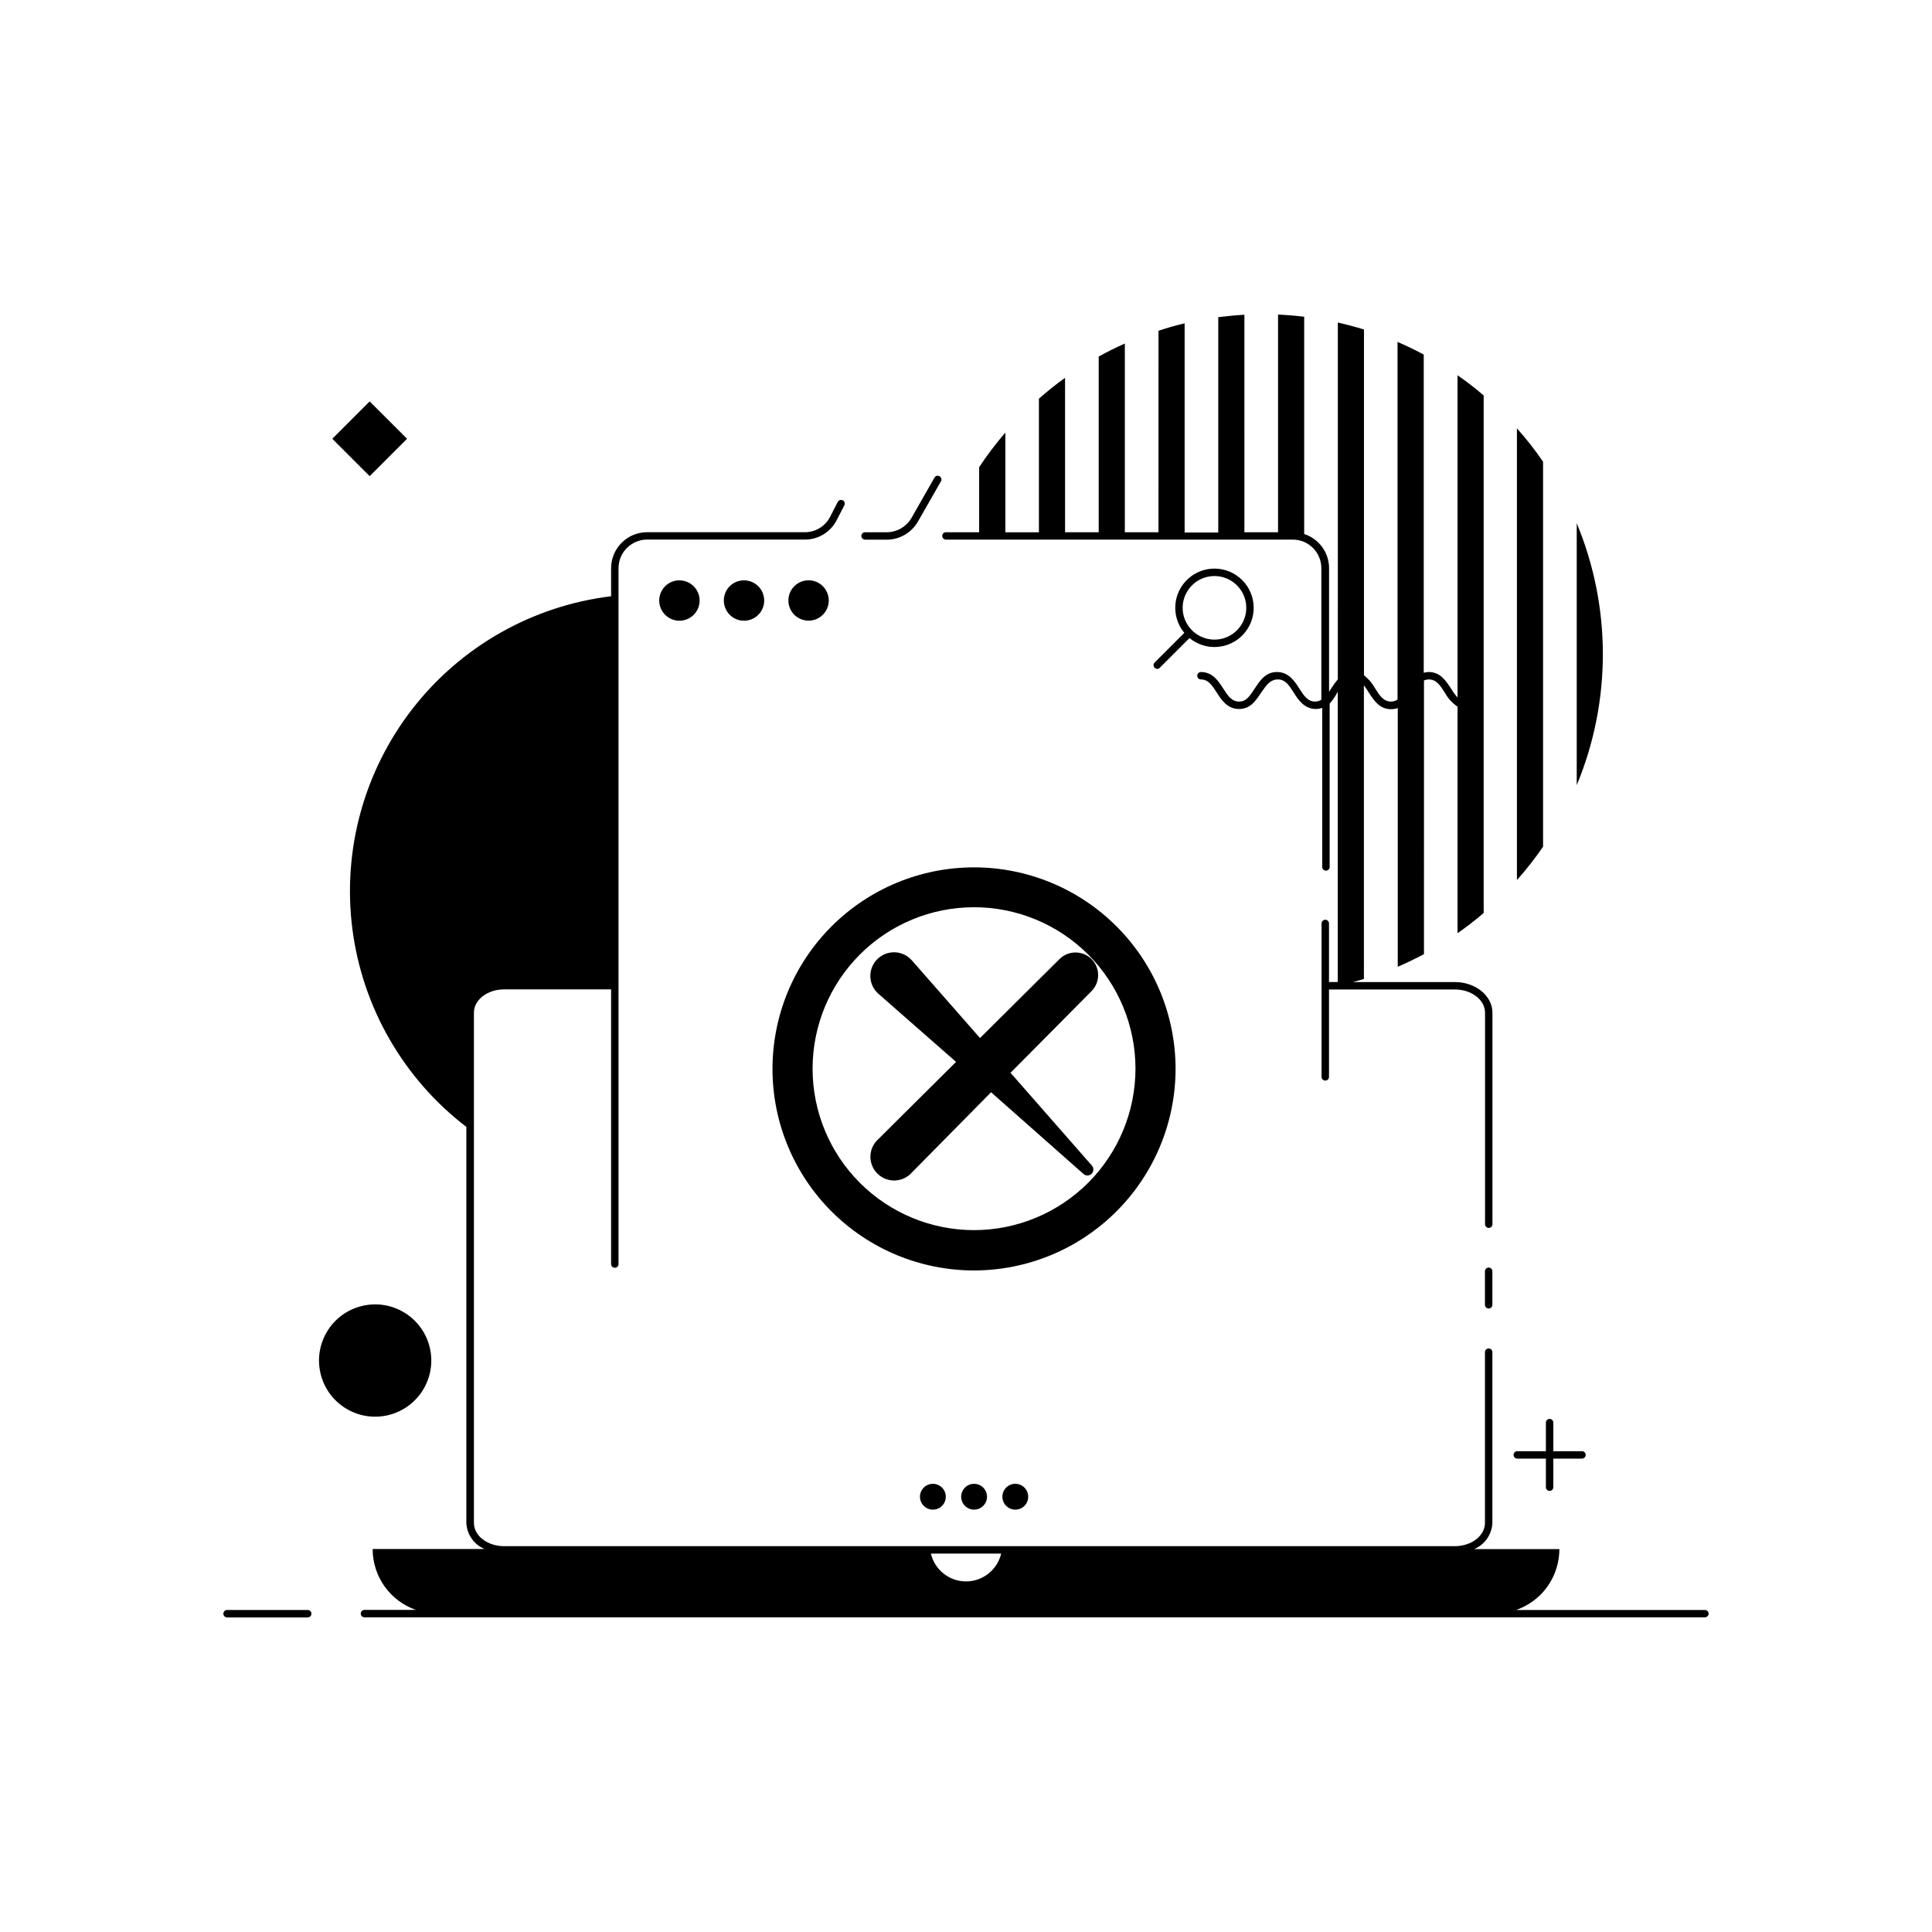 <?xml version="1.0" encoding="UTF-8"?>
<!-- Uploaded to: SVG Repo, www.svgrepo.com, Generator: SVG Repo Mixer Tools -->
<svg fill="#000000" width="800px" height="800px" version="1.1" viewBox="144 144 512 512" xmlns="http://www.w3.org/2000/svg">
 <g>
  <path d="m561.85 282.66v69.414c9.234-22.215 9.234-47.195 0-69.414z"/>
  <path d="m552.93 266.35c-2.121-3.09-4.434-6.043-6.93-8.836v119.71c2.496-2.797 4.809-5.75 6.93-8.84z"/>
  <path d="m232.06 260.28 9.906-9.906 9.906 9.906-9.906 9.906z"/>
  <path d="m257.9 501.14c1.887 7.996-3.066 16.008-11.062 17.898-7.996 1.887-16.008-3.066-17.898-11.062-1.887-8 3.066-16.012 11.062-17.898 8-1.891 16.012 3.062 17.898 11.062"/>
  <path d="m546.08 530.55h7.598v7.578c0 0.543 0.441 0.984 0.984 0.984 0.543 0 0.984-0.441 0.984-0.984v-7.578h7.598c0.539-0.008 0.973-0.445 0.984-0.984 0-0.258-0.105-0.508-0.289-0.695-0.184-0.184-0.438-0.285-0.695-0.285h-7.598v-7.578c0-0.543-0.441-0.984-0.984-0.984-0.543 0-0.984 0.441-0.984 0.984v7.578h-7.598c-0.258 0-0.508 0.102-0.688 0.289-0.18 0.184-0.281 0.434-0.273 0.691 0 0.539 0.426 0.977 0.961 0.984z"/>
  <path d="m394.55 287h92.043c4.184 0 7.578 3.391 7.578 7.578v34.871c-0.5 0.316-1.082 0.477-1.672 0.473-1.969 0-2.973-1.594-4.172-3.465s-2.793-4.367-5.902-4.367-4.527 2.32-5.902 4.367c-1.379 2.047-2.203 3.465-4.172 3.465s-2.992-1.594-4.191-3.465-2.773-4.367-5.902-4.367h-0.008c-0.535 0.012-0.965 0.449-0.965 0.984-0.004 0.258 0.094 0.508 0.277 0.695 0.18 0.184 0.43 0.289 0.688 0.289 1.969 0 2.992 1.594 4.191 3.465 1.199 1.871 2.773 4.367 5.902 4.367s4.508-2.32 5.902-4.367c1.402-2.051 2.445-3.465 4.414-3.465s2.992 1.594 4.172 3.465c1.18 1.871 2.793 4.367 5.902 4.367 0.57-0.004 1.137-0.102 1.672-0.297v42.156c0 0.543 0.441 0.984 0.984 0.984s0.984-0.441 0.984-0.984v-43.297c0.797-0.891 1.477-1.875 2.027-2.934l0.117-0.156v76.891h-2.32v-15.527c0-0.543-0.441-0.984-0.984-0.984-0.543 0-0.984 0.441-0.984 0.984v40.66-0.004c0 0.547 0.441 0.984 0.984 0.984 0.543 0 0.984-0.438 0.984-0.984v-23.16h33.34c4.43 0 8.012 2.754 8.012 6.141v56.07l-0.004-0.004c0.012 0.539 0.445 0.973 0.984 0.984 0.262 0 0.512-0.105 0.695-0.289s0.289-0.434 0.289-0.695v-56.066c0-4.469-4.488-8.109-9.977-8.109h-26.961c0.965-0.254 1.969-0.531 2.875-0.828l-0.004-77.812c0.477 0.629 0.918 1.285 1.316 1.965 1.301 1.969 2.793 4.367 5.902 4.367l0.004 0.004c0.598-0.004 1.188-0.113 1.75-0.316v68.566c2.383-1.023 4.684-2.144 6.945-3.344l0.004-72.523c0.414-0.184 0.863-0.281 1.316-0.273 1.969 0 2.992 1.594 4.191 3.465v-0.004c0.801 1.508 1.965 2.793 3.387 3.742v60.043c2.402-1.664 4.711-3.449 6.926-5.356v-137.15c-2.215-1.906-4.523-3.691-6.926-5.352v85.391c-0.66-0.73-1.242-1.527-1.734-2.383-1.32-1.969-2.793-4.367-5.902-4.367-0.445 0.004-0.891 0.07-1.32 0.195v-84.328c-2.262-1.199-4.566-2.32-6.945-3.344v94.777c-0.516 0.352-1.125 0.539-1.75 0.531-1.969 0-2.992-1.594-4.172-3.465-0.746-1.355-1.758-2.547-2.973-3.504v-91.629c-2.281-0.707-4.586-1.32-6.926-1.852l-0.004 94.566c-0.648 0.758-1.234 1.566-1.75 2.418l-0.57 0.867v-32.746c0-4.133-2.664-7.789-6.594-9.055v-57.582c-2.281-0.277-4.606-0.473-6.926-0.57v57.68h-8.914l-0.004-57.641c-2.344 0.137-4.644 0.355-6.926 0.648v57.07h-8.914v-55.438c-2.344 0.551-4.664 1.199-6.926 1.969l-0.004 53.391h-8.914v-50.008c-2.363 1.043-4.664 2.203-6.926 3.445v46.562h-8.914l-0.004-40.914c-2.402 1.711-4.703 3.562-6.926 5.512v35.426h-8.895v-26.434c-2.508 2.906-4.828 5.969-6.949 9.172v17.238h-8.797c-0.535 0-0.973 0.43-0.984 0.965 0.004 0.273 0.117 0.539 0.316 0.727 0.148 0.137 0.332 0.227 0.531 0.258z"/>
  <path d="m373.25 287.02h5.727c3.422-0.004 6.582-1.836 8.285-4.801l6.102-10.668c0.266-0.473 0.098-1.07-0.375-1.34-0.223-0.133-0.492-0.172-0.742-0.105-0.254 0.066-0.469 0.234-0.598 0.461l-6.082 10.668h0.004c-1.359 2.359-3.871 3.812-6.594 3.816h-5.727c-0.543 0-0.984 0.441-0.984 0.984 0.012 0.539 0.445 0.973 0.984 0.984z"/>
  <path d="m318.7 303.15c0 2.164 1.305 4.117 3.305 4.945s4.305 0.371 5.836-1.16 1.988-3.832 1.16-5.832-2.781-3.305-4.945-3.305c-1.422-0.008-2.789 0.555-3.793 1.562-1.004 1.004-1.566 2.367-1.562 3.789z"/>
  <path d="m335.82 303.15c0 2.168 1.309 4.121 3.312 4.949 2 0.824 4.305 0.363 5.836-1.172 1.527-1.535 1.98-3.84 1.145-5.84-0.832-2-2.793-3.297-4.957-3.289-1.418 0-2.777 0.562-3.781 1.566-1 1.008-1.559 2.367-1.555 3.785z"/>
  <path d="m363.63 303.15c0.008-2.168-1.289-4.125-3.289-4.957-2-0.836-4.305-0.383-5.84 1.145-1.535 1.531-1.996 3.836-1.172 5.836 0.828 2.004 2.781 3.309 4.949 3.309 2.949 0 5.34-2.383 5.352-5.332z"/>
  <path d="m538.51 479.92c-0.535 0-0.973 0.43-0.984 0.965v8.914c0.012 0.539 0.449 0.965 0.984 0.965 0.258 0.008 0.508-0.094 0.695-0.273 0.184-0.184 0.289-0.43 0.289-0.691v-8.914c0-0.258-0.105-0.508-0.289-0.688-0.188-0.184-0.438-0.281-0.695-0.277z"/>
  <path d="m459.21 313.07c4.273 3.547 10.578 3.109 14.316-0.992 3.742-4.106 3.594-10.422-0.332-14.348s-10.242-4.074-14.348-0.332c-4.102 3.738-4.539 10.043-0.992 14.316l-7.871 7.871h-0.004c-0.273 0.281-0.355 0.699-0.207 1.062 0.152 0.363 0.504 0.605 0.898 0.609 0.262 0.004 0.512-0.102 0.688-0.293l7.871-7.871zm0.629-13.895c2.398-2.438 6.035-3.184 9.199-1.891 3.164 1.297 5.234 4.375 5.234 7.797 0 3.418-2.07 6.5-5.234 7.797-3.164 1.293-6.801 0.547-9.199-1.895-3.231-3.273-3.231-8.535 0-11.809z"/>
  <path d="m595.82 570.66h-50.027c2.422-0.855 4.625-2.231 6.453-4.035 3.203-3.215 5-7.566 5-12.102h-22.574c2.809-1.176 4.688-3.867 4.824-6.91v-45.281c0-0.262-0.105-0.512-0.289-0.695-0.184-0.188-0.434-0.289-0.695-0.289-0.539 0.008-0.973 0.445-0.984 0.984v45.262c0 3.406-3.582 6.16-8.012 6.16h-251.91c-4.43 0-8.012-2.754-8.012-6.16l0.004-135.24c0-3.406 3.582-6.16 8.012-6.16h28.34v72.816c0.008 0.535 0.445 0.961 0.98 0.961 0.262 0.008 0.512-0.094 0.695-0.273 0.188-0.184 0.289-0.43 0.289-0.688v-184.44c0.012-4.184 3.398-7.566 7.578-7.578h41.781c3.617 0.023 6.93-2.027 8.52-5.273l1.969-3.816v-0.004c0.125-0.23 0.145-0.5 0.062-0.75-0.078-0.25-0.258-0.453-0.496-0.566-0.484-0.234-1.062-0.043-1.316 0.434l-1.969 3.836c-1.27 2.574-3.898 4.203-6.769 4.191h-41.781c-5.262 0-9.535 4.262-9.543 9.527v7.438c-20.82 2.535-39.77 13.273-52.641 29.832-12.871 16.562-18.602 37.574-15.918 58.375 2.68 20.801 13.551 39.672 30.199 52.426v104.95c0.137 3.043 2.016 5.734 4.824 6.91h-29.66c0 3.543 1.102 7.004 3.152 9.895 2.055 2.891 4.953 5.074 8.301 6.242h-13.617c-0.543 0-0.984 0.441-0.984 0.984 0 0.262 0.105 0.512 0.289 0.695 0.184 0.184 0.434 0.289 0.695 0.289h355.23c0.258 0 0.512-0.105 0.695-0.289 0.184-0.184 0.289-0.434 0.289-0.695-0.012-0.535-0.449-0.965-0.984-0.965zm-205.12-14.938h18.617c-1.02 4.316-4.875 7.367-9.309 7.367-4.438 0-8.293-3.051-9.309-7.367z"/>
  <path d="m225.55 570.66h-21.371c-0.547 0-0.984 0.441-0.984 0.984 0 0.262 0.102 0.512 0.285 0.695 0.188 0.184 0.438 0.289 0.699 0.289h21.371c0.262 0 0.512-0.105 0.695-0.289s0.289-0.434 0.289-0.695c0-0.262-0.105-0.512-0.289-0.695s-0.434-0.289-0.695-0.289z"/>
  <path d="m455.54 427.23c-0.012-14.164-5.644-27.742-15.668-37.754-10.023-10.008-23.613-15.625-37.777-15.617-14.164 0.008-27.746 5.644-37.754 15.664-10.012 10.023-15.629 23.609-15.625 37.773 0.008 14.164 5.641 27.746 15.66 37.758 10.02 10.012 23.609 15.633 37.773 15.629 14.164-0.023 27.742-5.66 37.75-15.684 10.012-10.02 15.637-23.605 15.641-37.77zm-53.391 42.766c-11.352 0.004-22.238-4.5-30.266-12.523-8.027-8.02-12.539-18.906-12.539-30.254-0.004-11.348 4.504-22.234 12.531-30.262 8.023-8.023 18.91-12.531 30.258-12.531 11.352 0.004 22.234 4.516 30.258 12.543 8.023 8.027 12.527 18.914 12.523 30.262-0.016 11.34-4.527 22.207-12.543 30.223-8.02 8.016-18.887 12.527-30.223 12.543z"/>
  <path d="m411.8 428.3 21.473-21.648c2.328-2.348 2.328-6.133 0-8.48-2.352-2.34-6.152-2.34-8.5 0l-21.059 20.918-18.047-20.566v0.004c-1.141-1.316-2.777-2.102-4.519-2.16-1.742-0.062-3.43 0.602-4.664 1.832-1.23 1.234-1.895 2.922-1.832 4.664 0.059 1.742 0.844 3.379 2.16 4.519l20.547 18.027-20.547 20.43v-0.004c-1.309 1.148-2.086 2.785-2.141 4.523-0.055 1.738 0.613 3.422 1.844 4.648 1.227 1.227 2.906 1.891 4.641 1.832 1.734-0.055 3.367-0.824 4.512-2.125l20.977-21.258 24.484 21.648c0.621 0.566 1.578 0.543 2.172-0.051 0.59-0.594 0.613-1.551 0.051-2.172z"/>
  <path d="m387.8 540.63c-0.008 1.387 0.82 2.641 2.102 3.176 1.277 0.539 2.754 0.25 3.738-0.727 0.98-0.98 1.277-2.453 0.75-3.734-0.527-1.285-1.777-2.121-3.164-2.121-1.887 0-3.414 1.523-3.426 3.406z"/>
  <path d="m398.72 540.63c-0.008 1.387 0.82 2.641 2.102 3.176 1.277 0.539 2.754 0.25 3.738-0.727 0.984-0.98 1.281-2.453 0.75-3.734-0.527-1.285-1.777-2.121-3.164-2.121-1.883 0-3.414 1.523-3.426 3.406z"/>
  <path d="m409.64 540.63c-0.008 1.387 0.824 2.641 2.102 3.176 1.277 0.539 2.754 0.25 3.738-0.727 0.984-0.98 1.281-2.453 0.75-3.734-0.527-1.285-1.777-2.121-3.164-2.121-1.883 0-3.414 1.523-3.426 3.406z"/>
 </g>
</svg>
